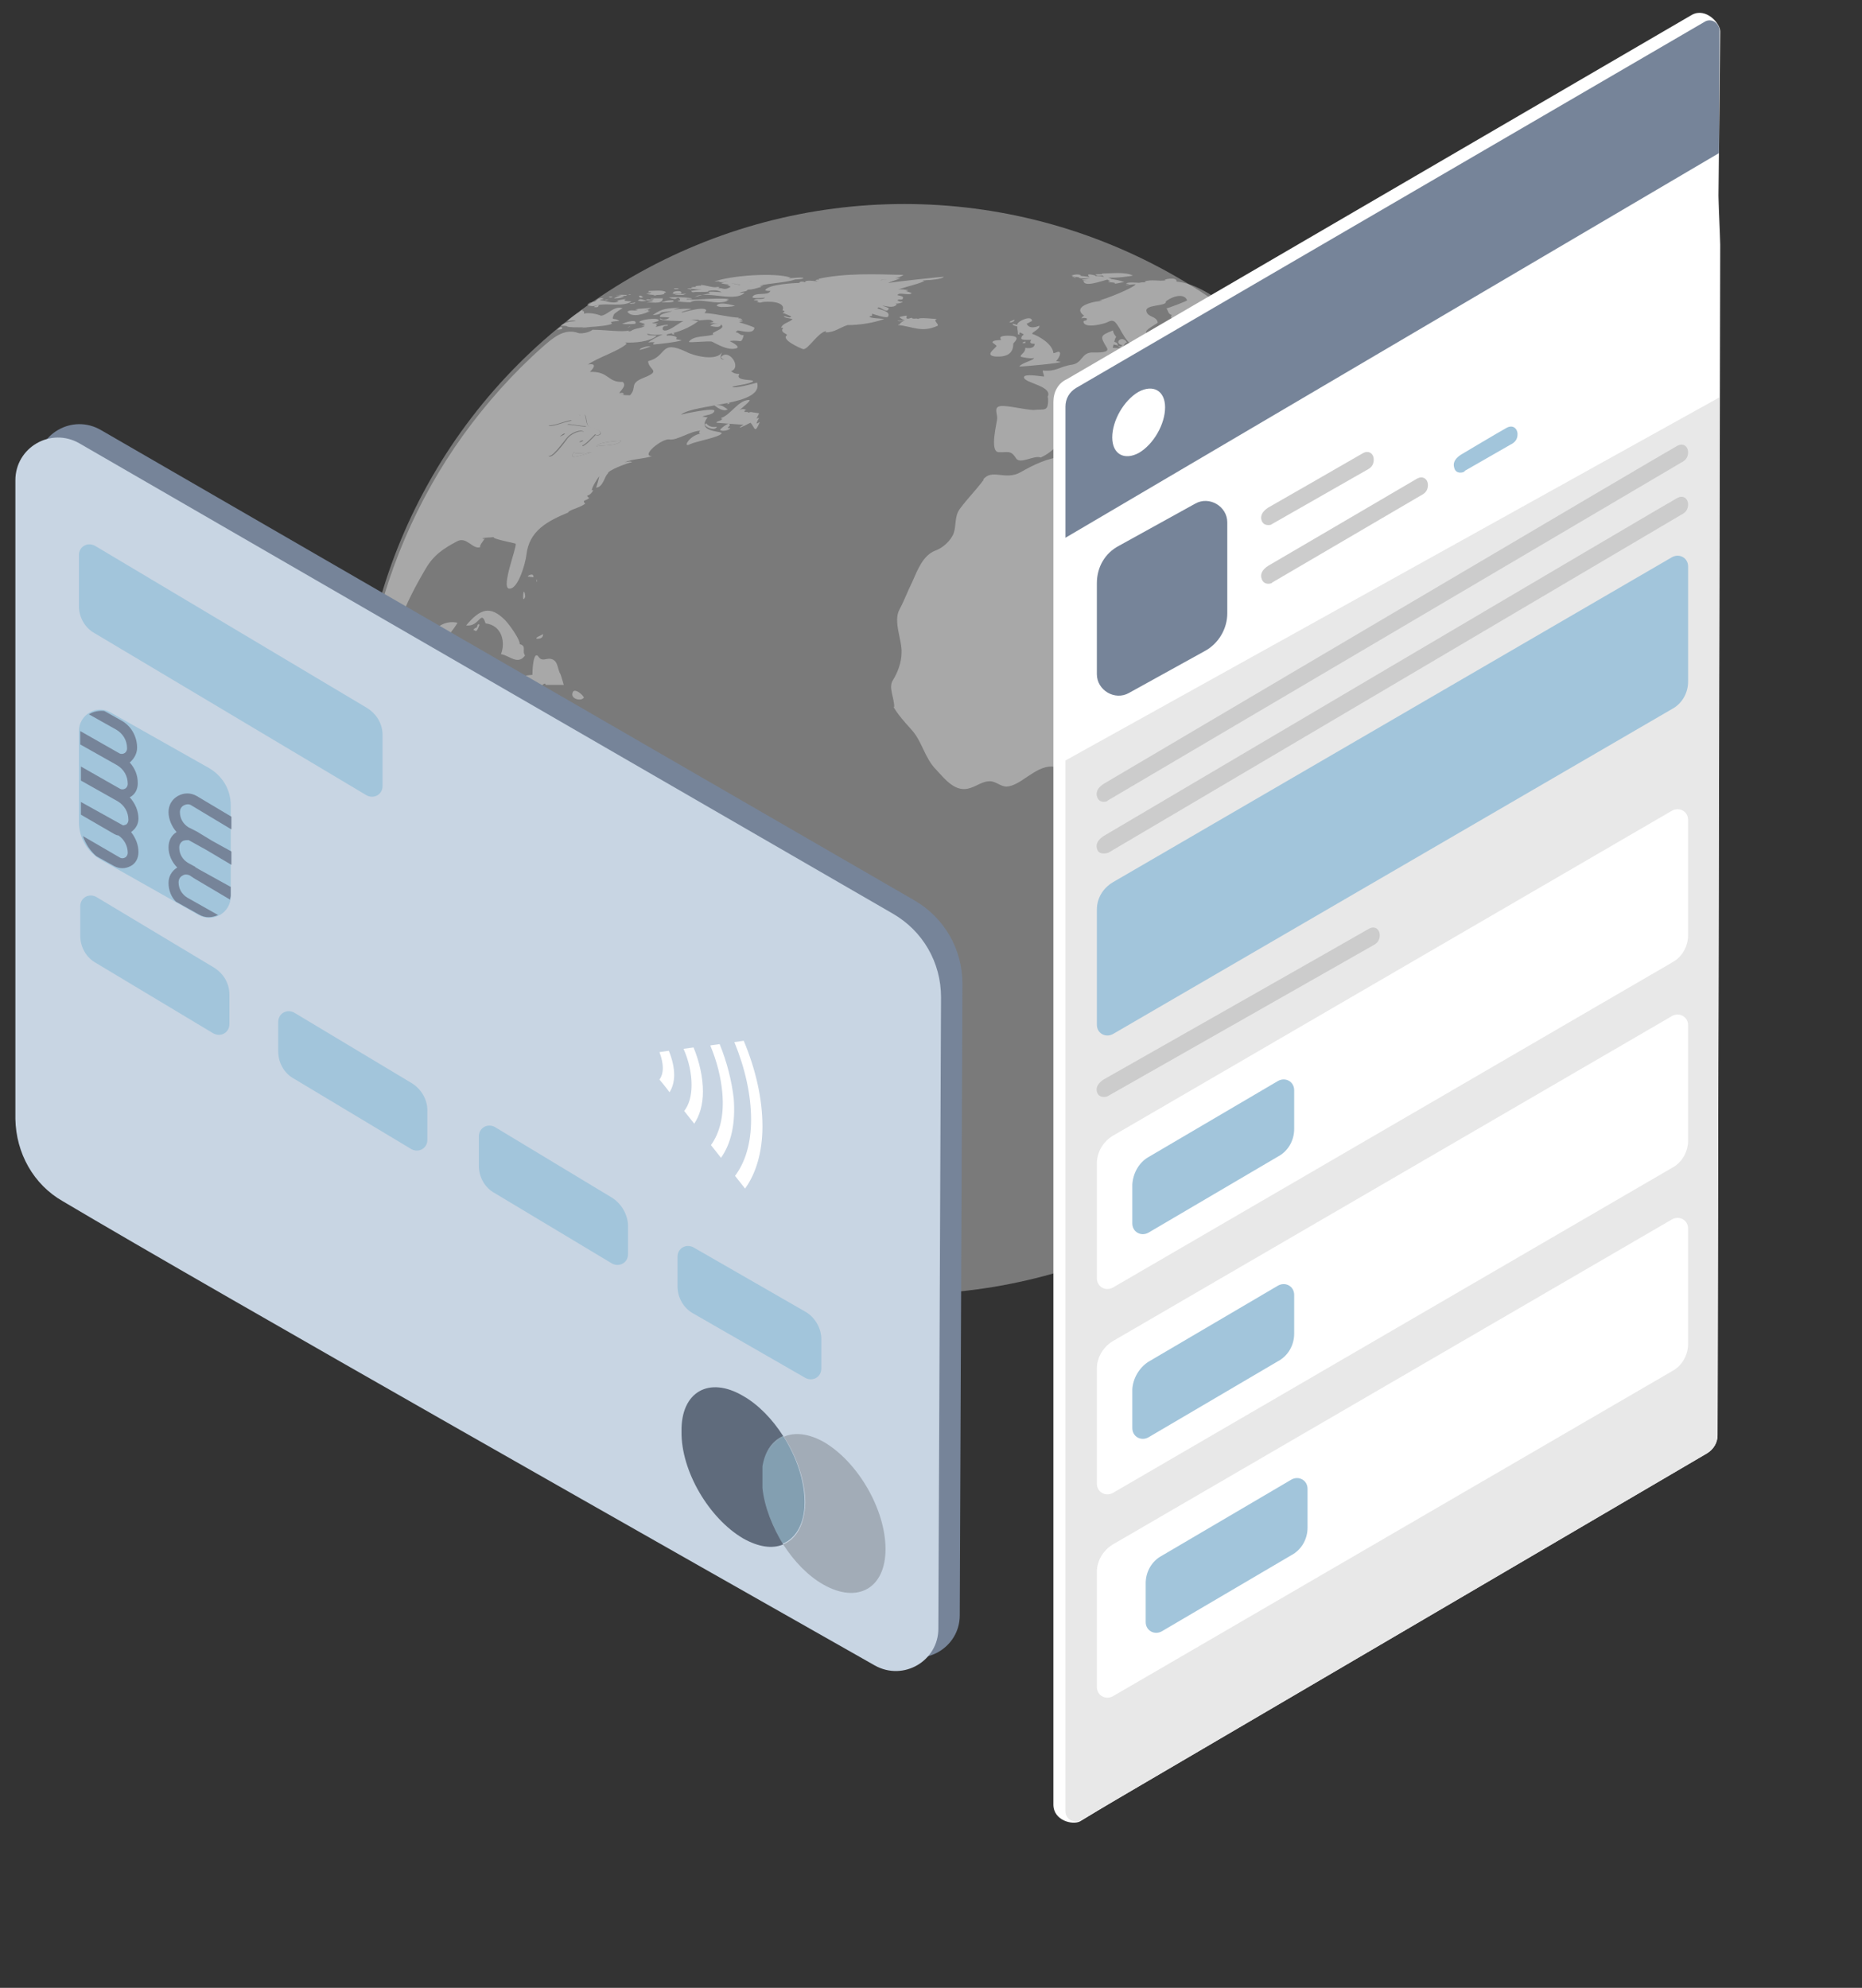 <svg xmlns="http://www.w3.org/2000/svg" id="Layer_1" viewBox="0 0 278.4 297.2">
  <rect x="0" y="0" width="278.4" height="297.2" fill="#333333" stroke="none"/>
  <style>
    .st0{opacity:0.35;fill:#FFFFFF;enable-background:new ;} .st1{opacity:0.35;} .st2{fill:#FFFFFF;} .st3{fill:#E8E8E8;} .st4{fill:#768499;} .st5{fill:#A2C5DB;} .st6{fill:#CCCCCC;} .st7{fill:#C8D5E3;} .st8{enable-background:new ;} .st9{fill:#839FB1;} .st10{fill:#A2ACB7;} .st11{fill:#5F6B7C;} .st12{display:none;}
  </style>
  <g id="Layer_6">
    <circle cx="135.2" cy="112" r="81.5" class="st0"/>
    <g class="st1">
      <path d="M186.4 66.6c1.5.3 2.7-.5 4.3-.4 1.9.2 3.6 1.5 5.7 1.7.9.1 1.1-.6 2-.6-.9-2.5-4.3-2.3-5.7-4.3 1.6-.2.4-1.4.8-1.6-.7.1-2.8.6-2.7.8.2.5 1.2.7 1.6.7-.8 1.2-2.4.4-3.2-.2-1.8-1.7-1.4-1.1-3.3-.8.2.5-.3.7-.5 1.2.5 1.9-.7 1.6 1 3.5zM81.9 68c.4.9 2.5-2.2 2.9-2.6 1-1.2 3.9-1.7 1.7.6.3 0 .4-.1.7-.2-.2.4-.3.6-.2.8.4 0 1.6-1.3 2-1.7.2.5 2-.3-.8-1.1-1-.3-.2-2.7-1.5-1.7-.3-.9-4.1 1-4.8 1.5 1.4 0 2.2-.6 3.6-.8-.3.3-.5.4-.8.6.9 0 1.9.3 3 .3-1.2.6-3 .3-4.1 1.5.4-.2.6-.4.9-.4-.4.5-2.9 2.4-2.6 3.2zM203.4 70.7h.4c-1.7-.5-3.2-3.7-5-3.3 1.7.3 2.6 3.1 4.6 3.3zM89.2 66.8c0-.3 3.1 0 3.7-.9-.5 0-3.8.2-3.7.9zM110.3 42.4s.1 0 .1-.1c-.4 0-.8.1-1.1.1.5 0 .9.2 1.4.1l-.4-.1zM112.4 42.1s-.2 0-.4.1c.1-.1.3-.1.4-.1zM85.8 67.6c-.2.3-.4.7-.1.7.6 0 1.9-.4 2.7-.7-.4.1-2.7.3-2.6 0zM110.2 49.1h-.2.2zM79.6 101zM138.4 41.9h-.5.5zM128.8 41.8h.8c-.3-.1-.6-.1-.8 0zM131.7 41.9c.1 0 .8-.1 1.5-.2-.4 0-.8 0-1.2.1-.2 0-.4.1-.3.1zM94.2 48.7c0 .1-.2.2-.4.3.3-.1.4-.1.4-.3zM87 49c-.2.1.9-.1 1.3-.1-.6 0-1.1 0-1.3.1zM105.4 47.9c.2-.2.4-.2.7-.2-.2-.1-.4 0-.7.2zM88.3 48.9c.1 0 .1 0 0 0h0zM103.4 45.8c.1 0 0 0 0 0z" class="st2"/>
      <path d="M63.6 85.1c1.2-2.1 2.7-3.1 4.8-4.2 1.4-.7 2.3 1.3 3.4.9-.1-.3.3-.7.7-1.3-.2.1-.2.1-.4 0 .6-.2 1.1-.1 1.7-.2-.2.3 3.3.9 3.3 1 .2.5-2.2 6.5-1 6.7 1.4.2 2.5-4 2.6-5 .4-3.7 3.2-5.1 6.3-6.4v-.1c.8-.5 1.7-.6 2.5-1.2-.6-.6.3-.4.6-.9-.1 0-.3-.1-.3-.3.4-.1.7-.4.9-.8h-.2c-.1-.3.9-1.9 1.1-2.1 0 .1-.4 1.7-.5 1.7 1.1 0 1.3-1.8 1.8-2.1-.2-.4 2.9-1.6 3.6-1.7-.2-.2-.9 0-1.1 0 1.2-.5 2.9-.5 4.1-.9-1.8 0 1.5-2.7 2.6-2.5s3.2-1.3 4.6-1.3c-.3.3-.2.5.3.4-1.8.1-3.1 2.3-1.8 1.6.8-.4 4.3-1 4.7-1.6.2-.4-3.9-.1-2.1-2.4-.2 0-.5-.1-.8-.1.5-.3 1.5-.2 1.8-.8.4-.7-4.7.4-5 .5 2.1-1.7 12.4-1.3 11.4-4.8-.3.1-3.6 1-3.7.6.8-.2 2.7-.4 3.1-.8.2-.3-2.7 0-2.1-1v-.1c-.7 0-.9-.2-1.2-.4 1.7-.6-.4-3.5-1.5-2.1.1.2.3.3.5.4-.5-.1-.8-.2-.3-1.2-.8 1.5-4.3.6-5.4 0-4-1.9-2.8.7-5.7 1.4.1 1.4 2.1 1.4-.7 2.5-2.2.9-.9 1.4-2 2.6-1 0-1.4-.1-1.5-.2.2.1.4.1.5.1.2-.3-.3-.3-.6-.2.1-.4 1.2-1.1.5-1.7-2.3.1-2-1.6-4.9-1.5.8-.8.9-1.3-.3-1.1 1.6-1.1 4.6-2 5.8-3.1-.1-.1-.2-.2-.3-.2 1.4.1 3.8-.1 4.8-1-.7-.1-1.5 0-1.4-.3.7.2 1.5.2 2.3.1-.8.3-1.8.9-2.2 1.2.2 0 .7-.1 1 0-.2.1-.4.3-.1.3 1.1-.1 3-.3 4.1-.6-.1-.1-.6-.1-.8-.2-.1 0 .1-.1.1-.2-.1-.3-1.2-.4-1.5-.3V50c.3-.1.5-.1.8-.2-.1.1 0 .2.3.2 0-.1.1-.2-.2-.2 1.6-.4 3.1-1.2 3.8-1.8-.4 0-.8-.2-1.2-.2h1.3c-.4.3 1.5-.2 1.9.1h-.1c.1 0 .3.1.4.2-.2.1-.4.1-.6.2 0 0 1.2 0 1.4.1-.5-.1-.9 0-1.3.3 0 0 1.5.5 1.6-.2 1 .7-1.9 1.2-1.1 1.5-1 .4-3 .1-3.7 1.1-.1.2 3.2-.2 3.5 0 .8.4 2.3 1.3 3.5 1 1-.2-.9-1.1-.9-1.1 1.7-.3 1.7.6 2.1-.9-.6.1-.8-.5-1.2-.4.1-.3.2-.1.3-.3.8.1 2.4.6 2.5-.4 0-.1-2.1-.8-2.3-.8.2-.1.3-.1.6-.2-.2-.1-.4-.1-.6-.1.2-.1.3-.1.5-.1-.2-.2-.3-.2-.6-.2 0 0 0-.1.1-.1-1.8-.1-3.3-.6-5.2-.7.1 0 .3-.4.3-.4-.3-.8-4.7.7-3.6.3-.5 0 1.1-.4 1.4-.5-.9-.1-1.8 0-2.7.1.3-.1.6-.2 1-.3-2 .1-2.7.1-4.1 1.1.5 0 .9-.1 1.3-.3h-.3c.5-.2 1.4-.2 1.9-.3-.3.2-2.1.4-1.8.9 0 0 1.2 0 1.4.1-.4.3-.9.4-1.4.1-.5.4 3.5.4 3.5.4-.5.1-2.5 1.9-3.1 1.3-.1-.4.1-.6.7-.6.5-.4-1.9.2-1.8.2.6-.5-.5-.3.4-.5-.2-.1-.8 0-.9-.1l.9-.3c.6-.5-2.1-.4-2.8.1-.2.1 1 .3.8.4l-.6.3c.2-.1.4-.1.6-.1-.3.4-1.4.3-2.1.8-.4.1-.4 0-.2-.1-1 .3-3.7-.1-5.5-.1-.6.5-1.8.6-2.1.5-2.2-.8-3.9.8-5.4 2.1-4.4 3.9-8.4 8.4-11.8 13.1-7 9.7-11.8 21-14 32.8.6 0 .9 2.6 1.7 2.8.7.2 1.4-1.8 1.8-.3.5.1.3 2.8.5 3.3.6 1.4 1.6 2.1 2.7 2.5-.3 1.2-.1 2.2-.1 3.4.1 1.3-1 2.7-.7 3.9.1 0 .2.1.3.1 0-.2.1-.4.2-.6 1.2.4.4 6.7 2.1 7.4.8.4 1-3.7 2.7-3.1.8.3.2 2.5.2 3.1 0 0 1.4-1.2 1.5-1.4-.3-1-.3-3.8-2.1-3-3.8 1.7-2.2-5-1.4-7 .9-2.3 4.2-6.5-.3-6.8-3.7-.2.6-3.7 1-4.5.3-.4.7-.8 1-1.5.5-1.1 1.4-1.9 2-3-4.2-.8-4.3 4.7-8.2 3.8-3.1-1 3-11.1 3.4-11.8-.1 0-.1 0 0 0zm46.6-36h-.2.2zM85.7 68.3c-.3 0-.1-.4.1-.7 0 .3 2.3.1 2.7 0-1 .3-2.2.7-2.8.7zm7.2-2.4c-.6.9-3.6.6-3.7.9-.1-.7 3.2-.9 3.7-.9zm-9.2-.6c1.1-1.3 2.9-.9 4.1-1.5-1.1 0-2-.3-3-.3.3-.2.5-.3.8-.6-1.5.2-2.3.8-3.6.8.8-.5 4.5-2.4 4.8-1.5 1.3-1 .5 1.5 1.5 1.7 2.8.8.9 1.5.8 1.1-.4.4-1.6 1.7-2 1.7-.1-.2 0-.4.2-.8-.3.1-.4.2-.7.2 2.2-2.3-.7-1.8-1.7-.6-.3.4-2.5 3.5-2.9 2.6-.3-.7 2.2-2.7 2.7-3-.4-.2-.6 0-1 .2z" class="st2"/>
      <path d="M109.1 63.6c.1-.1-.1-.2-.1-.3-.5.2-.9.5-1.3.9-.2.3 1.2.3 1.5-.2-.8 0-.2-.1-.1-.4z" class="st2"/>
      <path d="M112.3 61.6c-.2 0-.3.1-.5.1 0 0 0-.1.1-.1h-.6c0-.2.1-.3.3-.3-.4-.2-.8-.2-1.1.1 0-.1 2-1.6 1.5-1.6-1.6 0-2.7 2.2-4.2 2.7 0 .1.1.1.2.1-.2.4-.8.3-.9.6 0 0 3.7.3 4.1.3-.2.1-.4.2-.6.4-.1.2 1.6-.7 1.6-.7.7.7.6 1.8 1.4-.1-.3.1-.2.2-.5.2.2-.5.1-.3.4-.8-.1 0-.3 0-.4.1l.4-.8c-.4-.1-.8-.1-1.2-.2zM95.6 52.3c.4 0 1.3-.4 1.7-.5-.5-.1-1 .1-1.5.3l-.2.2zM90.1 44.6c-.5-.1-.8.1-1.1.5.4.1.6-.1.8-.3.4-.1.6-.1.3-.2zM90.4 44.9c.2 0 .4 0 .6-.1-.3 0-.5 0-.6.1-.2 0-.1 0 0 0zM91.6 44.4c-.2-.1-.4-.1-.6 0 .2.1.4.1.6 0zM106.8 60.6c.5.4 1.4 1 2 .6-.5-.3-.9-.8-2-.6zM93.3 44.3c-.8 0-.7 0 .4-.1 0-.1 0-.1-.1-.1h.3c-.5 0-1.5-.1-1.8.1.3-.1.5-.1.8 0-.7.1-1.4.5-.9.4.4 0 1.1-.1 1.3-.3zM83.8 48.9c-.2.1-.4.3-.5.4.2 0 .6-.1.7-.1.1-.2.1-.3-.2-.3zM94.3 44h-.4c.2.1.4.1.4 0zM84.8 48.8c.3.3 5.8.1 6.7-.4 0 0-.1-.2-.2-.2.3-.2 1-.2 1.3-.2-.7-.6-1.3.1-.8-1 .1-.2 1.2-.9 1.3-.9-1.3-.5-2.3 1.1-3.3 1.1.2 0-1.5-.6-2.5-.3.1-.3 0-.4-.2-.4v-.2c-.2.1-.3.2-.5.3h.1c-.6.3-1.7 1.2-1.9 1.4.3 0 .9-.2 1.3 0-1 .1-1.4.1-2.3.7.5 0 .9 0 1 .1z" class="st2"/>
      <path d="M89.1 45.7c.1 0 .3-.1.4-.1 1.4-.3 3.6.3 4.9-.5.2-.1-1.7 0-.8-.4-.2 0-1.9.3-1.1.3-.1.1-.3.1-.4.1h.3c-1 .4-2-.3-2.9-.2-.1 0 0 .1 0 .1-.2 0-.4 0-.6.1h.1c-.2 0-.4 0-.6.1h.1c-.3 0-.5.1-.7.4.6.2.9.2 1.3.1z" class="st2"/>
      <path d="M89.5 45.6c-.2.1-.5.1-.7.3.5.1.7 0 .7-.3zM80.3 86.6c-.1.1-.1.4 0 .4v-.4zM116.3 132.9c-1.7-.3-2.6-1.4-4.2-1.8-1.6-.5-3.4.1-4.7.2-.3-1.3-.7-1.2-1.8-1.7-2.9-1.2-1.6 1.5-3.1 1.6-1.5.2-3.2-1.8-2-3.4.8-1-2.1-5.2-3.7-5-1.4 0-5.3-.3-6.2-1.6-1.1-1.7-5.2-2.1-5.6-4 .1.1.4 0 .6-.1-1.1 0-2.7 1.1-3.6.8-.6-.2-2.4 0-2.8-.5-.6-.7-1.8-1.5-2.7-1.5.1.5.6.3.9.8-2.7.2-.7 2.9-1.2 3-1.2.1-.9-2.5-.9-3.1.3-.3.4-.5.1-.8-.5-.7-.9.5-1.3.7-1.7.7-4.4 2.3-4 4.5-2.1.9 0 3.6.3 5.2-.2.4-.1.6.4.8 0 1.7-2.3 3.5-2.3 5.2 0 1.9-.6 2.2 1.2 3.2 0 1.2-1.3 1.7-.9 3.1.4 1.4 1.6 1.5 2.2 2.3 1.2 1.8 2.8 3.7 4.3 5.4 1.8 2 2.3 4.6 5.3 5.1 2.3.3 5 1.8 5.9 4 .9 2 1.2 4.1 1.9 6.1.3 2.2.1 5.9 1.5 7.6 1.2 3 1.4 4.9 1.4 7.9 0 1.6.9 1.7 1.4 2.8s-.3 2 1.3 3c.1-.4.2-.5.6-.5 1.4 3 7.1 4.6 10.1 5.8.2-1.2-4.4-2-2.1-3.4 1.4-.7.3-2.5-.1-3.3.3-.1 1.5.3 1.1-.5.2.5-3.4-1.2-2-1.6.8-.2 2.7.4 2.2-.9 0-.7-1.2-2 0-2.3 1-.3 2.7-.5 3.2-1.6 1.4-3.1-1.6-2.3-2.4-4.3.2.4 4.3-.2 4.6-1.6.4-2 1.1-3.8 1.4-5.8 0-.8.2-1.5.7-2-.3-.9-.6-1.8-.8-2.7-.2-1 1.2-2.5 2-3 2.7-1.7 3.2-2.8 4-5.9.3-1.8-1.6-5.9-1-7.2 1-1.5 4.5-8.2.8-9zM80.3 95.5c.6 0 .9-.2.9-.7-.1.1-1.4.6-.9.7zM117.1 46.8s.1 0 .1-.1c-.1 0-.1 0-.1.1zM208.8 106.5c-2.8.5-3.8 1.3-4.6-2-.5-2.3-4.5-3.9-5-6.4-.4-1.9-.9-2.5-2.1-3.9-1.1-1.3-.7-3.5-1.6-5-.8-1.4-1-2.8-1.7-4.2-1.1-2.1-3.3-4.9-3.4-7.3.7.8 1.5 2.9 2.4 3.1.5-2.3.6-2.9-.3-5.1-1.5.4-2.8-.5-4.3 0-1.9.7-3.4.5-5.4-.2-1.4-.5-6.9-3.7-6.8 0 .1 4.3-5.1-1.3-6.4-1.7-1.4-.5-3.8.4-3.8-2.1 0-1.4.5-2.5.6-3.7-.4.4-.8.4-1.1-.1-.6-1-1.5.3-2.2.3-1.5 0-2.8 0-4.2.1-2.1.1-4.4 1.2-6.3 2.3-2.3 1.3-4.3-.6-5.6 1.1h.1c-1.1 1.5-2.5 2.9-3.6 4.4-.8 1.1-.5 2.4-.9 3.6-.4 1.1-1.6 2.2-2.7 2.6-1.9.7-2.7 2.9-3.5 4.7-.7 1.4-1.2 2.8-1.9 4.1-1 1.8.4 4.6.3 6.5 0 1.4-.6 3-1.3 4.1s.2 2.5.2 4h-.1c.7 1.2 1.7 2.3 2.6 3.3 1.7 1.8 2 4.3 3.8 6.1 1.3 1.4 2.9 3.5 5.1 2.7 1-.3 1.8-1 2.9-1 .9 0 1.6.8 2.5.8 2.1-.1 4.2-3 6.7-3 1.8 0 1.7 3.1 3.3 3.1 5.2-.1 4.5 3.6 3.2 7.2-.8 2.3 1.4 4.5 2.7 6.1 1.3 1.6 1.4 4.1 2 6 .5 1.8 1.4 4.7.9 6.6-.4 1.9-2 3.3-2.4 5.2-.5 2.7.5 5.4 1.8 7.8 1.2 2.3 1.2 3.3 1.5 5.8.6 5.5 4.8 9.4 4.7 14.7.5-.3 2.2.7 3.7 0 1.5-.8 2.9-.4 4.5-.6.1-.7 3.1-1.7 3.7-2.5 1.4-1.9 2.3-4.2 3.8-6 1.7-2-.2-3.4 1.8-5.1 1.9-1.6 2.5-.9 2.6-3.9 0-1.3-2.4-4.5.2-5 .3-1.9 2.2-2.7 3.6-3.6 4.1-2.5.9-6.2 2.6-9.7.6-1.3-1.4-2.8-1.3-4.2 0-1.4-.3-2.7-.3-4.1 0-1.4 1.1-2 1.4-3.3 1-4.7 5.1-6 7.6-9.7 2.2-3.2 6.4-10.6 4.8-14.4-1.8.4-3.2 1.2-4.8 1.5zM206.7 151.5c.4-.7.8-1.5 1.1-2.2-.5.4-1 .9-1.1 2.2z" class="st2"/>
      <path d="M131.2 46.1c.2-.6 1.4 1 1.7 0-.3-.2-.7-.3-1-.4.6 0 1.6.5 2.2-.2-.1 0-.2-.1-.2-.1.4 0 .9-.1 1.1-.3-.3 0-.6 0-.8-.2.1-.3.7.1.8-.3.2-.4-.9-.4-.8-.5.2-.5 1.9.2 2.1-.3l-.9-.3c.1 0 .3 0 .4-.1-.5-.1-1-.2-1.5-.1.6-.3 3.8-1 4-1.4.9 0 2.6-.2 2.8-.5.1-.1-7.8.8-8.3.9.1-.1 1.7-.6 1.8-.7h-.8c.6-.1 1-.3 1.3-.5-4.2-.1-8.7-.3-12.8.6 0 0 .2 0 .2.1-.2 0-.4 0-.6.1.2.1.4.2.7.2-.3 0-2-.3-2.2 0v.1c-.3-.1-.8-.2-.9.1-.6 0-4.7.2-5.1 1.1.2.1.5.1.8.1-.4.8-2.3.1-2.7.9-.1.3 1.7.1 1.9.1-.4.4-1.4 0-1.7.4.3 0 .5 0 .7.1-.1.1-.1.1-.3.1.3.1.5.2.8.1h-.1c.8-.2 3.8-.2 3.2 1.2.4.1.4.2 0 .4.3 0 1.2.5 1.3.5-.2.4-.8-.1-1.1 0 0 .2.9.3 1.3.4-.4.5-1.5.6-1.7 1.3h.3c-.5.7.4.8.6 1.1-1.1.6 2 2 2.4 2.1.7.1 2.2-2.5 3.4-2.7 0 .1 0 .1-.1.2 1.4 0 2.1-.7 3.3-1.1 1.8 0 3.8-.3 5.5-.9-.4-.1-2.3-.1-2.2-.4.6-.1.3-.1.4-.4.3.1 2.3.8 2.4.4.4-.8-1.3-1-1.6-1.2zm7.2-4.2c-.2.1-.2.1-.5 0h.5zm-6.7 0c-.1 0 .1-.1.4-.1.4 0 .8 0 1.2-.1-.8.1-1.5.2-1.6.2zm-2.9-.1h.8-.8zM79.5 85.9c-.2 0-.5.1-.6.3.2 0 .5.1.9.1-.1-.1 0-.4-.3-.4zM134.5 48.5c-.1 0-.2 0-.2.1 2.2.2 3.5 1.2 5.9.1.2-.3-.8-.8-.1-1-.3 0-2.8-.3-2.8 0-.3-.2-.8.1-1-.2-.3.1-1 .4-.7-.3-.3 0-.8.1-1.1.2-.1.1.9.6.9.5-.3 0-.9.1-1.2 0 .1.2.6.1.9.1-.4.2-.5.3-.6.5zM108.9 60.2c-.6.4.6.1 0 0zM73.8 101.1c-.3-.1-1.3 1.3 1 1.2.1-.2.1-.4-.1-.6v.1c-.1-.2-.4-.6-.9-.7zM77.5 102.3c.8-2.1 2.5 1.1 2.5 1.1.3.1 1.5-1.8 1.6-1h2.7c0 .1-.3-1.1-.5-1.6-.5-.8-.3-2.1-1.5-2.3-.6-.1-1.2.4-1.7-.2-.9-1.4-1 2.2-1 2.6-.2 0-4 .3-2.1 1.4zm2.1-1.3zM105.6 63.3c-.1 0-.2.1-.2.2-.1.2 1.4 1.1 1.8.3-.7.1-1.2 0-1.6-.5zM78.5 98c-.5-.7.3-1.4-.8-1.7.1-.6-1.5-2.9-2.2-3.6-2.2-2.2-3.7-1.7-5.8.8 2 .3 2.2-2.5 2.9-.3 2.5.3 3 2.9 2.3 4.6 1.3.2 2.5 1.7 3.6.2zM85.6 103.6c-.3.9 1.3 1.3 1.7.7-.1-.4-1.5-1.6-1.7-.7z" class="st2"/>
      <path d="M83.8 100.9c-.1-.4-.1-.3 0 0zM78.5 89.3c.1-.2-.1-1-.2-.8-.1.2-.2 1.7.2.8zM71.3 93.8c-.3.1-.5.2-.5.5.2-.4.3.8.9-.9-.3-.2-.3.1-.4.4zM99.3 45.1s-.3 0-.4.1c0 0 2.4.1 1.7-.3-.4 0-.9 0-1.3.2zM166.7 65.7c.3 2.9 2.2-1.1-.4-.7.1.2.4.4.4.7zM148.8 53.3c1.7.1 2.7-.4 2.7-1.9 0-.2 1.4-1.1-.5-1.2-.3 0-1.9-.1-1.3.6-.2.1-1.3 0-1.3.4.2.2.4.3.6.5-.1.4-1.9 1.4-.2 1.6zM167.1 64.4c.1-.2.1-.8.2-1.2-.1 0-.2-.2-.2-.3-.2.2-.5.3-.8.3.2.3.5 1.1.8 1.2zM185.3 73c-.6-.2-1.5-.5-2.3-.4.5.2 1.7.6 2.3.4zM160.7 65.7s.8.6.8.2c-.2-.5-.4-.5-.8-.2zM153.1 51.1c-.2.1-.2.1-.2.2h.4V51c0 .1-.1.1-.2.1zM151.1 48.2c.3 0 .6-.2.6-.4 0 0-1.2.4-.6.4z" class="st2"/>
      <path d="M151.4 48.4c0 .2.2.3.7.4 0 .6.1.5.1 1.2h.3c-.1-.1-.2-.1 0-.3 1.1.5.2.2.2.9 0 .3 1.3.2 1.5.2-.4.5 0 .6.5.6 0 .7-.9.7-1.4.6 0 .8-.7.9-.7 1.3 0 .1 1.8.4 2 .2 0 .4-1.8.7-2.2 1.3.7 0 6.2-.5 6.2-.7-.2 0-.4-.1-.7-.1.8-.9.8-1.7 0-1.3-.1 0-.2.1-.4.1-.1-1.3-2-2.5-3.2-2.9.1-.3 1.2-.7 1.1-1.2-1 .4-1.6.3-1.9-.3.3-.1.5-.3.8-.4 0-1.1-2.7.3-2.1.6 0 0-.7-.2-.8-.2zM94.5 45.4c.3 0 .4 0 .5-.2-.3.1-.6.1-.9.2.2 0 .2.1.4 0zM170.8 68.4c.1.4 2.2 1.6 2.7 1.6 0 0 .1-1.2.1-1.5-.4-.1-2.4-.2-2.8-.1zM160.4 41.3zM176.2 49.9c.4 0 .6-.3.6-.6-.2-.1-1-.3-.3.2-.2 0-.4.1-.6.1 0 .1 0 .2.3.3zM160.4 41.3c-.2 0 .2.2.5.3-.1-.1-.3-.2-.5-.3z" class="st2"/>
      <path d="M161.4 41.5h-.1c.2.2 1.2.1 1.7.1-.4.1-1.2.2-1.2.2 0 .2 1.3.2 1.5.2H162c.1 1 2.7 0 3.6-.2.1.1.3.2.4.2 0 .1-.3.1-.3.2.3 0 .7 0 1 .1-.1 0 0 .1 0 .1.5 0 .8-.2 1.4-.2-.6-.3-1.4-.4-2.1-.5h.2c-.2-.1-.3-.1-.5-.2 1.2.1 3.3-.2 3.7-.3-1.2-.6-3.4-.3-4.7-.3 0 0 .1 0 .1.1h-1c.1.3.8.2 1 .2h1-.9c0 .1.1.1.2.2-.5-.1-1-.2-1.3-.1v-.1s-1.7-.5-.9.2c-.1 0-1.4-.2-1-.1-.1 0-.3-.1-.5-.1 0 0 .1 0 .2-.1-.5-.1-.9-.1-1.4.1.2.1.4.1.5.2.2 0 .4 0 .7.1zM166.6 50.4l.1.1c0-.1 0-.1-.1-.1zM173 50.4c.2-.2.3-.5.5-.7-.2 0-.9.4-.5.7z" class="st2"/>
      <path d="M155.9 55.4c0 .3.2.6.2.9-.3 0-3-.5-3 .1 0 .9 4.5 1.3 3.5 3h.1c.1 2.3-.5 1.7-2.2 1.9-1.5-.1-2.9-.5-4.4-.6-1.7-.1-1 1-1 1.8 0 .6-1.2 5 .2 5.1 1.3.1 1.8-.4 2.6.9.6 1 2.7-.5 3.7-.1.9-.4 1.9-1.1 2.6-2-2.2-.9 2.8-3 2.8-3.2-.9-2.4 2.6-.5 3.7-1 2.2-1.1 2.5-.5 4.2 1.3-.3-.7 7.2 5.2 4.9 5 .2 1 1.4-1 1.5-.8-.3-1.6-1.1-1.4 1.1-.8 0-1.4-2.4-1.1-2.6-2.3-1.6-.2-4-2.2-4.2-3.8-.1-1 4.6 2.3 5 2.4.2 1.1 2.5 1.3 2.8 3 .2 1 2.1 2.9 3 3-.5 1 .2 1.6 1.4 1.7-.2-.1-.5-1.4-.5-1.6.5.4 1.1.8 1.6.5-1-.8-1.5-1.7-2.4-2.5-.1-.7 1.3.3 1.3.3 0-.2 0-.4-.1-.7.9-.2 1-.5 1.9.1 1.2.8 1-.3 2.1-.1 0 .1.3.3.4.4-.5.2-3.2-.3-2.9.7.2.7 1.3.3.2 1.4 1 .5 1.6 1.1 2.5 1.9 0 .1-.1.1-.2.2 3 .3 5.4 1.5 8.3.7.4 1.4.1 2.4 0 3.8 0 .4.1 1.7-.2 2-.1.1 1.2 2.6 1.2 3.2.2 3.6 5.5 5.6 6.3 8.8.4 2 2.1 3.2 3.2 4.7 1.5 2.1 2.1 3.6 3.2 5.8 2.1 4.2 5 .8 8.4-.2-.6-4-1.5-7.8-2.6-11.6-.9-.6-.4-1.5-.8-2.3-.3 0-.1.6-.5.6-.6-1.6-2.5-2.4-3.3-4-1.6-3.2 1.7-1.2 2.7.2-1.7-4.6-3.9-9-6.6-13 .1 0 .2-.1.3-.1-4-6.6-8.9-12.7-14.6-17.9-3.7-3.4-9.8-9.7-14.8-10.1.2-.8-2.3-.3-1.6-.2-1 .2-2.2-.2-3.2.2.1 0 .1 0 .2.1-.4 0-.7 0-1.1.1h.4c-.1 0-2.2-.2-2.2.1 0 0 .3 0 .4.1-.1 0-.4 0-.5.1.6 0 .9-.1 1.5-.1-.2.5-4.9 2.4-5.5 2.4.3 0 .4.1.7.1-.9-.1-5 .7-2.9 2.2-.2.1-.3.2-.4.4.4-.1.4-.1.8 0 .1.5-.5.2-.5.5.1 1.1 3.1.3 3.5.1 1.1-.6 1.3 0 1.9.9.2.4 1.2 2.2 1.7 2.3.5 0 3-.5 2.9-1.3-2-.4 1.2-1.7 1.1-1.9-.2-1-1.5-.7-1.7-1.7s3.1-.7 2.9-1.4c.3-.4 2.6-1.6 3.2-.2 0 .1-2.9 1.2-3.1 1.2.3.4.2.8.8 1-1.1 1.3 6 1.1 6.6 1.7-1.5.6-3.1-.5-4.5.2-.5.2 1.2.8 1.2 1.3 0-.5-3.7.3-3.4 2.3H174s0-.1.1-.2c-.9-.3-4.7 1-4.5-.2-1-.2-2.2-.1-3.2-.2-.1.2 0-.1.1-.5.2.1.6 0 .6.3.1-.5-.2-.6-.5-.7.1-.4.2-.7.3-.7-.1-.2-.4-.4-.5-1-1.9.8-2 .8-.9 2.6.5.8-1.5.7-2 .7-1.8-.1-1.6 1.5-3.1 1.8-2.1.3-2.4 1.1-4.5.9zm47.8 15.3h-.4c-1.9-.2-2.9-3-4.6-3.4 1.8-.3 3.3 3 5 3.4zM186 61.9c1.9-.3 1.5-.8 3.3.8.8.7 2.4 1.5 3.2.2-.4 0-1.5-.2-1.6-.7-.1-.3 2-.7 2.7-.8-.4.2.8 1.4-.8 1.6 1.4 2 4.9 1.8 5.7 4.3-.9 0-1.1.7-2 .6-2.1-.2-3.7-1.5-5.7-1.7-1.6-.2-2.8.7-4.4.4h.1c-1.7-1.9-.5-1.5-1-3.4.1-.6.7-.8.5-1.3z" class="st2"/>
      <path d="M167.4 51.8c-.1-.1-.1-.1-.2 0 .9.6.7-.5 1.3-.6-.7-1.2-2.1.1-.7.4 0 .1-.2.2-.4.2zM193.5 73.2c-.6 0-1.4.3-1.9.5.2 1 1.9 0 1.9-.5zM98 44.1c-.2 0-.3.1-.4.1.2 0 .4 0 .6-.1.7 0 1.3-.1 1.1-.3.1 0 .2-.1.3-.1-.4-.4-2-.2-2.6-.2-.1.1-.1.1.1.1-.1 0-.2.1-.3.1h.6c-.2.2-.5.2-.8.2.2.1.8.2 1.4.2zM95.8 44.5c.1 0 .3 0 .4-.1-.3 0-.1-.2-.6-.2-.1.1 0 .3.2.3zM97.7 45c-.3.1-.8.1-1.1.3.4-.3 2.5.4 2.5-.7h-1.8c-.1.1.2.1.5.1-.4.3-.8-.1-1.2.1l.1.1c.4 0 .8 0 1 .1zM101.7 44.9c-1.3.2 1.2.3 1.5.3 1.3-.8 4.2.6 5.7-.3h-.3c.1-.1.3-.1.4-.1-.1-.4-6.1.1-5.7 0-.2-.1-.8.1-.6-.1h.8c-.1-.3-3.2-.3-3.5-.2.3.1.6.2 1 .2.4-.3.6-.2.7.2zM95 48.4c.4-.9-2.1 0-1.6-.1-1.3.2 1.3.2 1.6.1zM93.8 46.6c.7 1 2.6.3 3.4-.1h-.4c.5-.4-.2-.1-.5-.1.4-.1.8-.2 1.1-.4-.1.1-3.5.2-2 .3-.5.3-1.1-.1-1.6.3zM102 44.1c.2 0 .4-.1.6-.2-.6.1-1.1 0-1.7.1 0 .1 1 .1 1.1.1z" class="st2"/>
      <path d="M96.7 44.9c0 .1.1.1 0 0 .1.1.1.1 0 0zM95.7 45s-.1 0 0 0c.2.1.6 0 1 0-.2-.1-1.1-.4-1.1-.2l-.2.1c0 .1 0 .1.3.1zM101.3 43.2c.1 0 .2-.1.2-.1h-.7c-.2.2.8.1.5.1zM104 43.6h-.4c.2.1.3 0 .4 0zM103.5 43.2c-.2 0-.4 0-.4.1.1 0 .2-.1.4-.1zM101.8 43.9c.5-.6-1.6-.4-1.1 0-.9.1.7 0 1.1 0z" class="st2"/>
      <path d="M103.6 43.2h-.2c.5 0 1.4.1 1.6.1-.6 0-1.1.1-1.7.2.1.1.2.2.3.2.4-.1 1.8 0 2.3-.1v-.1c.5-.1 1.4-.2 2 .2-.3 0-2.7-.3-1.7.2-.4 0-.8.1-1.2.2 1.9-.2 5 .9 6.3-.3.1-.1-.5 0-.7 0 .3-.3 1-.1 1.2-.5.8 0 1.2-.2 2-.4 0-.1-.2-.1-.3-.1.3 0 .5 0 .6-.1h-.5c1.7-.4 3.6-.4 5.3-.9h-1c.2 0 2.1 0 2.2-.2.1-.3-3.1.2-1.9-.1-2.4-.8-9-.3-11.4.6.4 0 .9-.1 1.3-.1-.3 0-.4 0-.7.1.5.1 1-.1 1.5-.1-.5.1-1 .1-1.4.2h.9c-.2 0-.4.1-.6.1.1.1.5.2 1 .2.3.1.2.1-.3.1.2 0 .8.2.7.3-1.1.7-1.2-.1-1.9.3.3-.2.4-.3-.1-.3-.4.2-1.8-.3-2.4-.3-.1.1.2.1.3.1-.4 0-.8 0-1.1.1 0 .1.1.1.1.1-.3 0-.6 0-.8.1.2.1.4.1.6.1h-1c-.3.1.1.1.7.1zm5.7-.8c.4 0 .8 0 1.1-.1 0 0-.1 0-.1.1-.1 0 .3.1.4.2-.4 0-.9-.2-1.4-.2zm2.7-.3c.2 0 .4-.1.4-.1-.1.1-.3.1-.4.1z" class="st2"/>
      <path d="M105 44.1c-.4 0-.8.1-1.1.3.4-.1.8-.2 1.1-.3zM101.8 43.9c.2 0 .2 0 0 0zM108.3 42.5c.1 0 .1 0 0 0 .1 0 .1 0 0 0zM107.2 45.6c-.2.2.6.3.6.3.5 0 1.6 0 2.1-.2-.6-.1-2.1-.6-2.7-.1z" class="st2"/>
    </g>
    <path d="M157.5 60.1v209.7c0 2.4 2.9 3.1 4 2.5l91.9-55.9c1-.6 1.6-1.6 1.6-2.7l2.2-209c0-1.2-2.1-3.6-4.2-2.5l-93.5 54.5c-1.3.6-2 1.9-2 3.4z" class="st2"/>
    <path d="M159.3 60.6v210.1c0 1.2 1.3 2 2.4 1.4l93.5-54.8c1-.6 1.6-1.6 1.6-2.7l.4-178c0-1.2-1.3-34-2.4-33.4l-93.9 54.6c-1 .6-1.6 1.7-1.6 2.8z" class="st2"/>
    <path d="M161.7 272.1l93.5-54.8c1-.6 1.6-1.6 1.6-2.7l.3-155.2-97.8 54.3v157.1c0 1.2 1.3 1.9 2.4 1.3z" class="st3"/>
    <path d="M254.8 3.3L160.9 58c-1 .6-1.6 1.6-1.6 2.8v19.6L257 22.9l.1-18.1c.1-1.4-1.3-2.2-2.3-1.5z" class="st4"/>
    <path d="M217.4 69.8c-.2-.8.4-1.4 1-1.8 0 0 5.7-3.4 6.8-4 1-.6 1.7.1 1.7.9 0 .9-.5 1.3-1.1 1.6l-6.8 3.9c.1.2-1.4.7-1.6-.6z" class="st5"/>
    <path d="M188.6 86.4c-.2-.8.4-1.4 1-1.8 0 0 21.2-12.4 22.2-13s1.7.1 1.7.9c0 .9-.5 1.3-1.1 1.6l-22.2 13c.1.1-1.3.6-1.6-.7zM164 119c-.2-.8.4-1.4 1-1.8 0 0 84.7-50 85.7-50.5 1-.6 1.7.1 1.7.9 0 .9-.5 1.3-1.1 1.6l-85.7 50.5c.1.1-1.3.6-1.6-.7zM188.6 77.7c-.2-.8.4-1.4 1-1.8 0 0 13.1-7.5 14.1-8.1s1.7.1 1.7.9c0 .9-.5 1.3-1.1 1.6l-14.2 8.1c.2 0-1.2.5-1.5-.7z" class="st6"/>
    <path d="M166.4 169.8l83.6-48.6c1.1-.6 2.4.1 2.4 1.4v17.2c0 1.7-.9 3.3-2.4 4.1l-83.6 48.6c-1.1.6-2.4-.1-2.4-1.4v-17.2c0-1.6.9-3.2 2.4-4.1zM166.4 200.5l83.6-48.6c1.1-.6 2.4.1 2.4 1.4v17.2c0 1.7-.9 3.3-2.4 4.1l-83.6 48.6c-1.1.6-2.4-.1-2.4-1.4v-17.2c0-1.6.9-3.2 2.4-4.1zM166.4 230.9l83.6-48.6c1.1-.6 2.4.1 2.4 1.4v17.2c0 1.7-.9 3.3-2.4 4.1l-83.6 48.6c-1.1.6-2.4-.1-2.4-1.4V235c0-1.6.9-3.2 2.4-4.1z" class="st2"/>
    <path d="M166.4 131.9L250 83.3c1.1-.6 2.4.1 2.4 1.4v17.2c0 1.7-.9 3.3-2.4 4.1l-83.6 48.6c-1.1.6-2.4-.1-2.4-1.4V136c0-1.7.9-3.2 2.4-4.1zM171.7 173l19.4-11.4c1.1-.6 2.4.1 2.4 1.4v5.8c0 1.7-.9 3.3-2.4 4.1l-19.4 11.4c-1.1.6-2.4-.1-2.4-1.4v-5.8c.1-1.7 1-3.3 2.4-4.1zM171.7 203.6l19.4-11.4c1.1-.6 2.4.1 2.4 1.4v5.8c0 1.7-.9 3.3-2.4 4.1l-19.4 11.4c-1.1.6-2.4-.1-2.4-1.4v-5.8c.1-1.6 1-3.2 2.4-4.1zM173.7 232.6l19.4-11.4c1.1-.6 2.4.1 2.4 1.4v5.8c0 1.7-.9 3.3-2.4 4.1l-19.4 11.4c-1.1.6-2.4-.1-2.4-1.4v-5.8c0-1.7.9-3.3 2.4-4.1z" class="st5"/>
    <path d="M167.3 81.6l11.4-6.3c2.1-1.2 4.8.4 4.8 2.8v13.6c0 2.3-1.3 4.5-3.3 5.6l-11.4 6.3c-2.1 1.2-4.8-.4-4.8-2.8V87.2c0-2.4 1.2-4.5 3.3-5.6z" class="st4"/>
    <path d="M164 126.8c-.2-.8.4-1.4 1-1.8 0 0 84.7-50 85.7-50.5 1-.6 1.7.1 1.7.9 0 .9-.5 1.3-1.1 1.6l-85.6 50.5s-1.5.5-1.7-.7zM164 163.2c-.2-.8.4-1.4 1-1.8 0 0 38.6-21.9 39.6-22.5s1.7.1 1.7.9c0 .9-.5 1.3-1.1 1.6l-39.6 22.5c.1 0-1.3.5-1.6-.7z" class="st6"/>
    <g>
      <path d="M170.2 58.6c-2.2 1.3-3.9 4.3-3.9 6.8s1.8 3.5 4 2.3c2.2-1.3 3.9-4.3 3.9-6.8s-1.8-3.5-4-2.3z" class="st2"/>
    </g>
    <g>
      <path d="M12.6 177.6c22.9 13.6 95.3 54.6 121.4 69.4 4.3 2.4 9.5-.7 9.5-5.5l.4-94.4c0-5.2-2.7-9.9-7.2-12.5L15.1 64.3c-4.3-2.5-9.6.6-9.6 5.5v95.5c.1 5 2.8 9.7 7.1 12.3z" class="st4"/>
      <path d="M9.4 179.6c22.9 13.6 95.3 54.6 121.4 69.4 4.3 2.4 9.5-.7 9.5-5.5l.4-94.4c0-5.2-2.7-9.9-7.2-12.5L11.9 66.3c-4.3-2.5-9.6.6-9.6 5.5v95.5c.1 5.1 2.7 9.8 7.1 12.3z" class="st7"/>
      <g class="st8">
        <path d="M117.1 214.7c2 3.1 3.2 6.7 3.2 9.9s-1.3 5.4-3.3 6.2c-1.7-2.6-2.8-5.6-3.1-8.4v-.5V221.6v-.2-.1-.2-.3-.3-.3-.2-.1-.4-.2-.2c.5-2.2 1.6-3.7 3.2-4.4z" class="st9"/>
        <path d="M123.2 215.6c5.1 3 9.2 10.1 9.2 16s-4.2 8.2-9.3 5.3c-2.3-1.3-4.4-3.5-6-6-1.7-2.6-2.8-5.6-3.1-8.4.3 2.8 1.5 5.8 3.1 8.4 2-.8 3.2-3 3.3-6.2 0-3.2-1.2-6.8-3.2-9.9-1.6.7-2.7 2.2-3.1 4.5.4-2.3 1.5-3.9 3.1-4.5 1.6-.7 3.7-.5 6 .8z" class="st10"/>
      </g>
      <path d="M111.1 208.7c2.3 1.3 4.4 3.5 6 6-1.6.7-2.7 2.2-3.1 4.5V222.5c.3 2.8 1.5 5.8 3.1 8.4-1.6.7-3.7.4-6-.9-5.1-3-9.3-10.1-9.2-16-.1-5.9 4.1-8.3 9.2-5.3z" class="st11"/>
      <path d="M54.8 105.8L14.2 81.6c-1.1-.6-2.4.1-2.4 1.4v7.6c0 1.7.9 3.3 2.4 4.1l40.6 24.2c1.1.6 2.4-.1 2.4-1.4v-7.6c0-1.7-.9-3.2-2.4-4.1zM91.4 179L74 168.5c-1.1-.6-2.4.1-2.4 1.4v4.4c0 1.7.9 3.3 2.4 4.1l17.5 10.5c1.1.6 2.4-.1 2.4-1.4v-4.4c-.1-1.6-1-3.2-2.5-4.1zM61.5 161.9L44 151.4c-1.1-.6-2.4.1-2.4 1.4v4.4c0 1.7.9 3.3 2.4 4.1l17.5 10.5c1.1.6 2.4-.1 2.4-1.4V166c0-1.6-.9-3.2-2.4-4.1zM120.4 196.1l-16.7-9.6c-1.1-.6-2.4.1-2.4 1.4v4.4c0 1.7.9 3.3 2.4 4.1l16.7 9.6c1.1.6 2.4-.1 2.4-1.4v-4.4c0-1.7-1-3.3-2.4-4.1zM31.9 144.6l-17.5-10.5c-1.1-.6-2.4.1-2.4 1.4v4.4c0 1.7.9 3.3 2.4 4.1l17.5 10.5c1.1.6 2.4-.1 2.4-1.4v-4.4c0-1.7-.9-3.2-2.4-4.1z" class="st5"/>
      <g>
        <path d="M11.8 109.3v13.6c0 2.3 1.2 4.4 3.2 5.6l14.7 8.3c2.1 1.2 4.8-.3 4.8-2.8v-13.6c0-2.3-1.2-4.4-3.3-5.6l-14.7-8.3c-2.1-1.2-4.7.4-4.7 2.8z" class="st5"/>
        <path d="M20.5 111.8c0-1.7-.9-3.3-2.4-4.1l-2.5-1.4c-.8-.1-1.7.1-2.3.5l4.1 2.3c1 .6 1.6 1.6 1.6 2.8 0 .4-.3.7-.4.7-.1.1-.5.2-.8 0l-5.8-3.3v2l5.5 3.1c1 .6 1.6 1.6 1.6 2.8 0 .4-.3.7-.4.7-.1.1-.5.2-.8 0l-5.8-3.3v2.1l5.5 3.1c1 .6 1.6 1.6 1.6 2.8 0 .4-.3.7-.4.7s-.2.1-.4.1l-6.3-3.5v1.9l5 2.9c.2.1.4.2.6.2.9.6 1.4 1.6 1.4 2.6 0 .4-.3.7-.4.7-.1.1-.5.2-.8 0l-5.5-3.2c.4 1.2 1.1 2.2 2 3l2.7 1.5c.4.2.8.3 1.2.3.4 0 .8-.1 1.2-.3.8-.4 1.2-1.2 1.2-2.1 0-1.1-.4-2.1-1.1-3 .7-.5 1.1-1.2 1.1-2 0-1.2-.5-2.3-1.3-3.2.8-.4 1.2-1.2 1.2-2.1 0-1.2-.4-2.2-1.2-3.1.7-.6 1.1-1.4 1.1-2.2zM34.5 132.6l-4.7-2.6-.5-.3s-.1 0-.1-.1l-1.1-.6c-.8-.5-1.3-1.3-1.3-2.3 0-.4.2-.8.6-1 .3-.1.6-.1.8-.1l2.7 1.5 3.7 2.2v-2l-2.9-1.6-2.3-1.4-.6-.3-.6-.3c-.8-.5-1.3-1.3-1.3-2.3 0-.4.2-.8.6-1s.8-.2 1.1 0l6 3.6v-1.9l-5.2-3.1c-.9-.5-1.9-.5-2.8 0s-1.4 1.4-1.4 2.4c0 1.1.5 2.2 1.2 3-.8.5-1.2 1.3-1.2 2.3 0 1.1.5 2.2 1.3 3-.8.5-1.3 1.3-1.3 2.3 0 1.1.4 2.1 1.1 2.8l3.4 1.9c1 .6 2 .5 2.9.1l-4.6-2.6c-.8-.5-1.3-1.3-1.3-2.3 0-.4.2-.8.6-1 .3-.2.7-.2 1.1 0l.6.4 5.4 3.2c0-.2.1-.4.1-.6v-1.3z" class="st4"/>
      </g>
      <g>
        <path d="M111.2 155.6c1.8 4.3 2.8 8.7 2.8 12.8 0 3.9-1 7.1-2.6 9.3-.5-.6-1-1.3-1.5-1.9 1.5-2 2.4-4.8 2.4-8.4 0-3.7-.9-7.7-2.5-11.6l1.4-.2zM107.6 156.1c1.1 2.7 1.8 5.5 2.1 8.1.3 3.8-.4 6.8-1.9 8.9-.5-.6-1-1.3-1.5-1.9 1.3-1.8 2-4.4 1.7-7.8-.2-2.3-.8-4.7-1.8-7.1l1.4-.2zM103.7 156.6c.9 2.2 1.4 4.5 1.4 6.6 0 2-.5 3.6-1.3 4.8-.5-.6-1-1.3-1.5-1.9.7-.9 1.1-2.2 1.1-3.9s-.4-3.6-1.2-5.4l1.5-.2zM100 157.1c.5 1.2.8 2.5.8 3.6s-.3 2-.7 2.6c-.5-.7-1-1.3-1.5-1.9.3-.4.5-1 .5-1.7 0-.8-.2-1.6-.5-2.4l1.4-.2z" class="st2"/>
      </g>
    </g>
  </g>
</svg>
